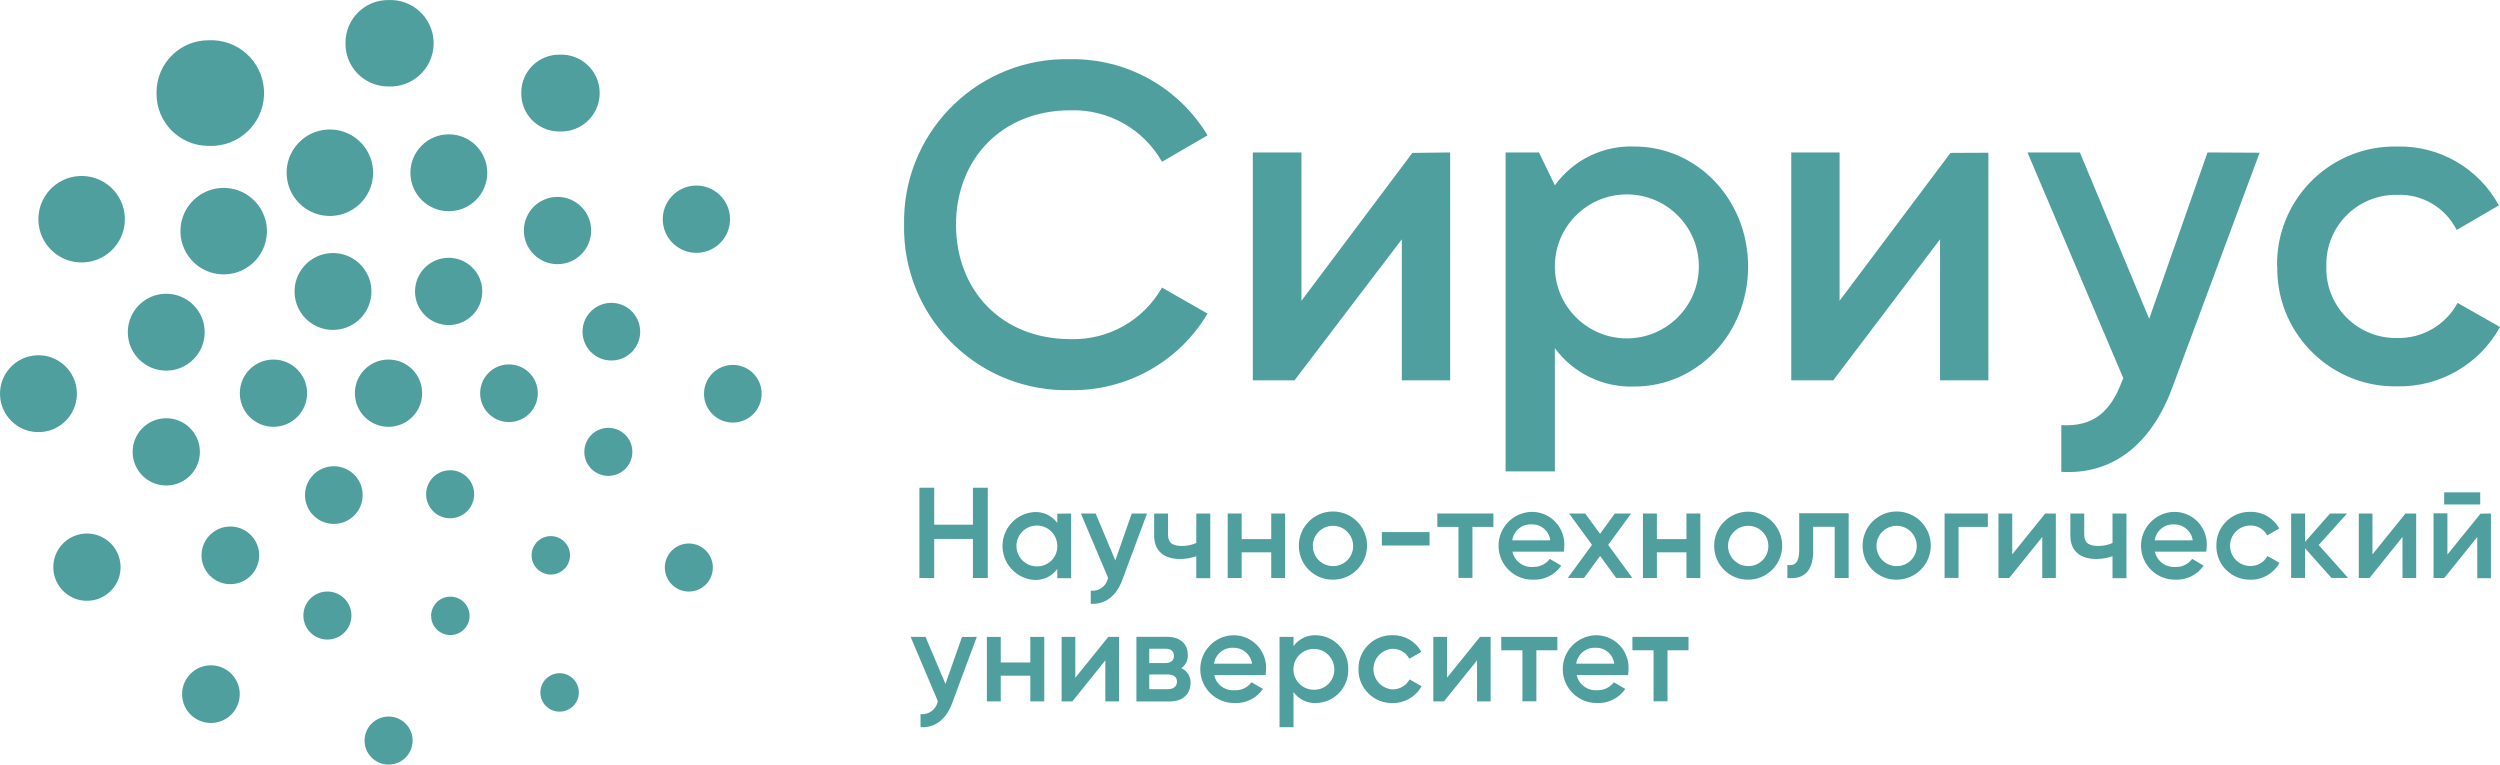 <?xml version="1.0" encoding="UTF-8"?> <svg xmlns="http://www.w3.org/2000/svg" id="Layer_2" data-name="Layer 2" viewBox="0 0 1422.128 434.945"><defs><style> .cls-1 { fill: #4f9f9f; } </style></defs><g id="_Слой_1" data-name="Слой 1"><g id="_Слой_2" data-name="Слой 2"><g id="_Слой_1-2" data-name="Слой 1-2"><path class="cls-1" d="M255.422,361.241c6.025,.418,11.248-4.126,11.666-10.151,.418-6.025-4.126-11.248-10.151-11.666-.505-.035-1.011-.035-1.515,0-6.025,.418-10.569,5.642-10.151,11.666,.378,5.442,4.709,9.773,10.151,10.151m57.145-34.434c6.025,.418,11.248-4.126,11.666-10.151,.418-6.025-4.126-11.248-10.151-11.666-.505-.035-1.011-.035-1.515,0-6.025,.418-10.569,5.642-10.151,11.666,.378,5.442,4.709,9.773,10.151,10.151m33.488-56.093c7.549,0,13.668-6.12,13.668-13.668s-6.12-13.668-13.668-13.668-13.668,6.12-13.668,13.668,6.12,13.668,13.668,13.668m.789-65.661c9.044,.513,16.791-6.403,17.304-15.448,.513-9.044-6.404-16.791-15.448-17.304-.618-.035-1.238-.035-1.856,0-9.044,.513-15.96,8.26-15.448,17.304,.472,8.328,7.12,14.976,15.448,15.448m-29.703-54.779c10.568,0,19.136-8.567,19.136-19.136s-8.567-19.136-19.136-19.136-19.136,8.567-19.136,19.136,8.567,19.136,19.136,19.136h0m-61.823-30.123c12.078,.002,21.871-9.788,21.873-21.866,.002-12.078-9.788-21.871-21.866-21.873h-.007c-12.078,.002-21.868,9.795-21.866,21.873,.002,12.075,9.791,21.864,21.866,21.866m-68.815,2.681c13.573,.628,25.086-9.867,25.714-23.44,.628-13.573-9.867-25.086-23.44-25.714-.758-.035-1.516-.035-2.274,0-13.573,.628-24.068,12.14-23.44,25.714,.587,12.694,10.746,22.853,23.44,23.44m-60.404,33.225c13.573,.628,25.086-9.867,25.714-23.44,.628-13.573-9.867-25.086-23.44-25.714-.758-.035-1.516-.035-2.274,0-13.573,.628-24.068,12.14-23.44,25.714,.587,12.694,10.746,22.853,23.44,23.44m-31.543,54.779c12.078,.002,21.871-9.788,21.873-21.866,.002-12.078-9.788-21.871-21.866-21.873h-.007c-12.078,.002-21.868,9.795-21.866,21.873,.002,12.075,9.791,21.864,21.866,21.866m0,65.346c10.568,.006,19.141-8.556,19.147-19.124,.006-10.568-8.556-19.141-19.124-19.147h-.023c-10.568,.006-19.131,8.579-19.124,19.147,.006,10.559,8.565,19.118,19.124,19.124m35.538,56.093c9.044,.513,16.791-6.403,17.304-15.448,.513-9.044-6.403-16.791-15.448-17.304-.618-.035-1.238-.035-1.856,0-9.044,.513-15.96,8.26-15.448,17.304,.472,8.328,7.119,14.976,15.448,15.448m56.146,31.543c7.549,0,13.668-6.12,13.668-13.668s-6.12-13.668-13.668-13.668-13.668,6.12-13.668,13.668,6.12,13.668,13.668,13.668h0m2.734-65.819c9.044,.513,16.791-6.403,17.304-15.448s-6.403-16.791-15.448-17.304c-.618-.035-1.238-.035-1.856,0-9.044,.513-15.96,8.26-15.448,17.304,.472,8.328,7.12,14.976,15.448,15.448m-33.435-55.199c10.568,.006,19.141-8.556,19.147-19.124,.006-10.568-8.556-19.141-19.124-19.147h-.023c-10.568,.006-19.131,8.579-19.124,19.147,.006,10.559,8.565,19.118,19.124,19.124m65.451,0c10.568,.006,19.141-8.556,19.147-19.124,.006-10.568-8.556-19.141-19.124-19.147h-.023c-10.568,.006-19.131,8.579-19.124,19.147,.006,10.559,8.565,19.118,19.124,19.124m-32.647-55.147c12.064,.592,22.323-8.708,22.915-20.771,.592-12.064-8.708-22.323-20.771-22.915-.714-.035-1.43-.035-2.144,0-12.064,.592-21.363,10.851-20.771,22.915,.551,11.235,9.536,20.22,20.771,20.771m66.87-2.734c10.568,0,19.136-8.567,19.136-19.136s-8.567-19.136-19.136-19.136h0c-10.568,0-19.136,8.567-19.136,19.136s8.567,19.136,19.136,19.136m33.383,55.147c9.044,.513,16.791-6.403,17.304-15.448s-6.403-16.791-15.448-17.304c-.618-.035-1.238-.035-1.856,0-9.044,.513-15.96,8.26-15.448,17.304,.472,8.328,7.12,14.976,15.448,15.448m-33.383,54.726c7.534,.468,14.022-5.26,14.489-12.795,.468-7.534-5.26-14.022-12.795-14.489-.564-.035-1.13-.035-1.695,0-7.534,.468-13.263,6.955-12.795,14.489,.427,6.882,5.913,12.367,12.795,12.795m-136.159,116.445c9.044,.513,16.791-6.404,17.304-15.448,.513-9.044-6.404-16.791-15.448-17.304-.618-.035-1.238-.035-1.856,0-9.044,.513-15.96,8.26-15.448,17.304,.472,8.328,7.12,14.976,15.448,15.448m-70.603-69.499c10.554,.554,19.558-7.553,20.112-18.107,.554-10.554-7.553-19.558-18.107-20.112-.668-.035-1.337-.035-2.005,0-10.554,.554-18.661,9.558-18.107,20.112,.513,9.78,8.327,17.594,18.107,18.107m-27.652-95.942c12.064,.592,22.323-8.708,22.915-20.771,.592-12.064-8.708-22.323-20.771-22.915-.714-.035-1.43-.035-2.144,0C8.734,202.701-.565,212.96,.027,225.024c.551,11.235,9.536,20.22,20.771,20.771m24.498-96.52c13.573,.628,25.086-9.867,25.714-23.44,.628-13.573-9.867-25.086-23.44-25.714-.758-.035-1.516-.035-2.274,0-13.573,.628-24.068,12.14-23.44,25.714,.587,12.694,10.746,22.853,23.44,23.44M118.895,82.983c16.593,.694,30.607-12.194,31.301-28.787,.694-16.593-12.194-30.607-28.787-31.301-.838-.035-1.676-.035-2.514,0-16.375-.118-29.745,13.061-29.863,29.436-.002,.212,0,.423,.002,.635-.233,16.345,12.828,29.783,29.173,30.016,.229,.003,.458,.004,.688,.002m102.04-33.803c13.573,.628,25.086-9.867,25.714-23.44C247.277,12.167,236.783,.654,223.209,.026c-.758-.035-1.516-.035-2.274,0-13.384-.089-24.307,10.69-24.395,24.074-.001,.176,0,.353,.002,.529-.174,13.384,10.534,24.375,23.917,24.549,.159,.002,.317,.003,.476,.002m97.256,25.602c12.064,.592,22.323-8.708,22.915-20.771,.592-12.064-8.708-22.323-20.771-22.915-.714-.035-1.43-.035-2.144,0-11.904-.059-21.602,9.543-21.661,21.446,0,.141,0,.282,.002,.423-.175,11.874,9.309,21.641,21.183,21.815,.159,.002,.317,.003,.476,.002m76.964,69.026c10.554,.554,19.558-7.553,20.112-18.107,.554-10.554-7.553-19.558-18.107-20.112-.668-.035-1.337-.035-2.005,0-10.554,.554-18.661,9.558-18.107,20.112,.513,9.78,8.327,17.594,18.107,18.107m21.712,96.573c9.059,.007,16.408-7.331,16.414-16.39,.007-9.059-7.331-16.408-16.39-16.414h-.025c-9.059,.007-16.397,7.356-16.39,16.414,.007,9.049,7.341,16.383,16.39,16.39m-25.865,96.1c7.534,.468,14.022-5.26,14.489-12.795,.468-7.534-5.26-14.022-12.795-14.489-.564-.035-1.13-.035-1.695,0-7.534,.468-13.263,6.955-12.795,14.489,.427,6.882,5.913,12.367,12.795,12.795m-72.706,68.342c6.039,.025,10.955-4.851,10.979-10.89,.025-6.039-4.851-10.955-10.89-10.979s-10.955,4.851-10.979,10.89c0,.155,.002,.31,.008,.465,.171,5.878,5.002,10.545,10.882,10.514m-97.256,30.123c-7.549-.008-13.662-6.134-13.654-13.683,.008-7.538,6.116-13.647,13.654-13.654,7.549-.008,13.675,6.105,13.683,13.654,.008,7.549-6.105,13.675-13.654,13.683h-.028"></path><path class="cls-1" d="M514.281,127.826c-.974,51.004,39.584,93.14,90.587,94.113,1.347,.026,2.694,.022,4.04-.011,31.928,.527,61.695-16.081,78.015-43.529l-25.917-14.825c-10.572,18.693-30.632,29.989-52.098,29.335-39.165,0-65.083-27.757-65.083-65.083s26.075-65.083,65.083-65.083c21.455-.665,41.512,10.609,52.098,29.282l25.917-15.035c-16.42-27.318-46.146-43.824-78.015-43.318-50.997-1.258-93.359,39.063-94.617,90.061-.034,1.364-.037,2.729-.01,4.094m310.641-41.11V216.356h-27.495v-80.223l-61.035,80.223h-23.709V86.716h27.652v84.376l63.085-84.113,21.501-.263Zm141.468,64.82c0-22.618-18.335-40.953-40.953-40.953s-40.953,18.335-40.953,40.953,18.335,40.953,40.953,40.953,40.953-18.335,40.953-40.953m28.02,0c0,38.692-29.282,68.342-64.557,68.342-17.803,.692-34.793-7.479-45.369-21.817v70.077h-28.02V86.716h18.978l9.042,18.715c10.462-14.504,27.5-22.796,45.369-22.08,35.275,0,64.557,29.808,64.557,68.342m136.684-64.82V216.356h-27.495v-80.223l-60.772,80.223h-23.867V86.716h27.495v84.376l63.085-84.113,21.554-.105Zm154.296,0l-49.732,133.793c-12.196,32.962-34.749,49.522-63.085,47.734v-26.548c18.137,.999,28.02-7.518,34.487-24.919l.789-1.787-54.516-128.431h29.808l39.428,94.628,33.172-94.628,29.65,.158Zm9.936,64.82c-.792-36.952,28.521-67.55,65.472-68.342,.957-.021,1.913-.021,2.87,0,24.031-.566,46.358,12.363,57.828,33.488l-24.025,13.984c-6.382-12.782-19.689-20.609-33.961-19.977-21.831-.358-39.818,17.049-40.176,38.88-.01,.603-.006,1.207,.012,1.81-.671,21.823,16.477,40.058,38.3,40.729,.621,.019,1.243,.024,1.864,.013,14.345,.385,27.684-7.342,34.487-19.977l24.13,13.721c-11.682,21.206-34.147,34.2-58.354,33.751-37.011,.733-67.609-28.676-68.342-65.687-.017-.885-.017-1.77,0-2.655"></path><polygon class="cls-1" points="561.91 277.443 561.91 328.805 553.447 328.805 553.447 306.567 531.419 306.567 531.419 328.805 523.008 328.805 523.008 277.443 531.419 277.443 531.419 298.471 553.447 298.471 553.447 277.443 561.91 277.443"></polygon><path class="cls-1" d="M601.444,310.457c-.058-6.416-5.307-11.571-11.723-11.513-6.416,.058-11.571,5.307-11.513,11.723,.058,6.375,5.242,11.513,11.617,11.513,6.27,.149,11.473-4.814,11.621-11.083,.005-.213,.004-.427-.003-.64m7.886-18.347v36.8h-7.886v-5.257c-2.963,4.096-7.775,6.443-12.827,6.256-10.67-.557-18.868-9.658-18.312-20.328,.516-9.891,8.42-17.795,18.312-18.312,5.04-.19,9.846,2.134,12.827,6.203v-5.257l7.886-.105Z"></path><path class="cls-1" d="M652.49,292.11l-14.089,37.851c-3.47,9.305-9.831,13.984-17.927,13.511v-7.465c4.568,.512,8.785-2.504,9.778-6.992v-.526l-15.403-36.379h8.411l11.198,26.706,9.358-26.706h8.674Z"></path><path class="cls-1" d="M688.449,292.11v36.8h-7.938v-12.512c-2.97,1.055-6.1,1.589-9.252,1.577-8.884,0-14.72-4.311-14.72-13.248v-12.617h7.886v11.881c0,5.257,3.154,6.571,7.886,6.571,2.823,.038,5.621-.536,8.201-1.682v-16.77h7.938Z"></path><polygon class="cls-1" points="731.031 292.11 731.031 328.805 723.145 328.805 723.145 314.19 706.323 314.19 706.323 328.805 698.385 328.805 698.385 292.11 706.323 292.11 706.323 306.672 723.145 306.672 723.145 292.11 731.031 292.11"></polygon><path class="cls-1" d="M769.723,310.457c-.058-6.329-5.236-11.413-11.565-11.355-6.329,.058-11.413,5.236-11.355,11.565,.058,6.288,5.171,11.355,11.46,11.355,6.242,.089,11.374-4.899,11.462-11.141,.002-.142,.001-.283-.002-.425m-30.859,0c-.058-10.713,8.58-19.445,19.293-19.504,10.713-.058,19.445,8.58,19.504,19.293,.058,10.713-8.58,19.445-19.293,19.504-.035,0-.07,0-.105,0-10.597,.116-19.281-8.38-19.398-18.977-.001-.106-.001-.211,0-.317"></path><rect class="cls-1" x="786.073" y="302.677" width="27.127" height="7.623"></rect><polygon class="cls-1" points="849.526 299.733 837.592 299.733 837.592 328.752 829.654 328.752 829.654 299.733 817.615 299.733 817.615 292.11 849.526 292.11 849.526 299.733"></polygon><path class="cls-1" d="M881.857,307.356c-.601-5.3-5.184-9.241-10.514-9.042-5.495-.355-10.333,3.589-11.092,9.042h21.607Zm-9.778,15.14c3.733,.141,7.294-1.57,9.515-4.574l6.519,3.838c-3.623,5.262-9.705,8.283-16.087,7.991-10.656,.16-19.423-8.349-19.583-19.004-.16-10.656,8.349-19.423,19.004-19.583,10.191,.017,18.438,8.292,18.421,18.483,0,.288-.008,.575-.022,.863-.007,1.109-.095,2.216-.263,3.312h-29.229c1.17,5.428,6.19,9.143,11.723,8.674"></path><polygon class="cls-1" points="919.34 328.752 910.245 316.24 901.045 328.752 891.846 328.752 905.619 309.932 892.581 292.11 901.729 292.11 910.193 303.676 918.604 292.11 927.857 292.11 914.819 309.984 928.54 328.752 919.34 328.752"></polygon><polygon class="cls-1" points="967.232 292.11 967.232 328.805 959.347 328.805 959.347 314.19 942.524 314.19 942.524 328.805 934.586 328.805 934.586 292.11 942.524 292.11 942.524 306.672 959.347 306.672 959.347 292.11 967.232 292.11"></polygon><path class="cls-1" d="M1005.924,310.457c-.058-6.329-5.236-11.413-11.565-11.355-6.329,.058-11.413,5.236-11.355,11.565,.058,6.288,5.171,11.355,11.46,11.355,6.242,.089,11.374-4.899,11.462-11.141,.002-.142,.001-.283-.002-.425m-30.807,0c-.029-10.685,8.609-19.37,19.293-19.399,10.685-.029,19.37,8.609,19.399,19.293,.029,10.685-8.609,19.37-19.293,19.399-.017,0-.035,0-.053,0-10.568,.116-19.229-8.356-19.346-18.924-.001-.123-.002-.247,0-.37"></path><path class="cls-1" d="M1051.608,328.805h-7.938v-29.124h-12.249v13.668c0,12.039-5.625,16.297-14.667,15.456v-7.412c4.311,.683,6.729-1.472,6.729-8.411v-21.028h28.125v36.852Z"></path><path class="cls-1" d="M1090.353,310.457c-.058-6.329-5.236-11.413-11.565-11.355-6.329,.058-11.413,5.236-11.355,11.565,.058,6.288,5.171,11.355,11.46,11.355,6.242,.089,11.374-4.899,11.462-11.141,.002-.142,.001-.283-.002-.425m-30.807,0c-.058-10.713,8.58-19.445,19.293-19.503,10.713-.058,19.445,8.58,19.503,19.293,.058,10.713-8.58,19.445-19.293,19.503-.052,0-.105,0-.157,0-10.568,.116-19.229-8.356-19.346-18.924-.001-.123-.002-.247,0-.37"></path><polygon class="cls-1" points="1130.78 299.733 1114.115 299.733 1114.115 328.752 1106.177 328.752 1106.177 292.11 1130.78 292.11 1130.78 299.733"></polygon><polygon class="cls-1" points="1169.472 292.11 1169.472 328.805 1161.745 328.805 1161.745 305.463 1142.924 328.805 1136.826 328.805 1136.826 292.11 1144.659 292.11 1144.659 315.347 1163.427 292.11 1169.472 292.11"></polygon><path class="cls-1" d="M1209.637,292.11v36.8h-7.938v-12.512c-2.97,1.055-6.1,1.589-9.252,1.577-8.884,0-14.72-4.311-14.72-13.248v-12.617h7.886v11.881c0,5.257,3.154,6.571,7.886,6.571,2.823,.038,5.621-.536,8.201-1.682v-16.77h7.938Z"></path><path class="cls-1" d="M1247.33,307.356c-.739-5.226-5.237-9.094-10.514-9.042-5.495-.355-10.333,3.589-11.092,9.042h21.607Zm-9.778,15.14c3.72,.152,7.271-1.564,9.463-4.574l6.519,3.838c-3.606,5.253-9.668,8.274-16.034,7.991-10.656,.16-19.423-8.349-19.583-19.004-.16-10.656,8.349-19.423,19.004-19.583,10.191,.017,18.438,8.292,18.421,18.483,0,.288-.008,.575-.022,.863-.024,1.11-.13,2.217-.315,3.312h-29.177c1.17,5.428,6.19,9.143,11.723,8.674"></path><path class="cls-1" d="M1260.788,310.457c-.207-10.45,8.098-19.089,18.548-19.296,.284-.006,.567-.005,.851,.002,6.792-.157,13.102,3.495,16.35,9.463l-6.834,3.943c-1.868-3.56-5.602-5.744-9.62-5.625-6.358,0-11.513,5.155-11.513,11.513s5.155,11.513,11.513,11.513c4.064,.082,7.835-2.107,9.778-5.678l6.834,3.89c-3.299,6.007-9.655,9.692-16.507,9.568-10.479,.234-19.163-8.071-19.397-18.55-.006-.248-.006-.496-.002-.743"></path><polygon class="cls-1" points="1326.239 328.752 1311.204 311.824 1311.204 328.752 1303.318 328.752 1303.318 292.11 1311.204 292.11 1311.204 308.302 1325.45 292.11 1335.123 292.11 1318.984 310.037 1335.702 328.752 1326.239 328.752"></polygon><polygon class="cls-1" points="1374.446 292.11 1374.446 328.805 1366.666 328.805 1366.666 305.463 1347.898 328.805 1341.8 328.805 1341.8 292.11 1349.58 292.11 1349.58 315.347 1368.348 292.11 1374.446 292.11"></polygon><path class="cls-1" d="M1390.375,280.071h20.503v6.887h-20.503v-6.887Zm26.601,12.039v36.8h-7.781v-23.447l-18.768,23.341h-6.098v-36.8h7.886v23.447l18.82-23.236,5.941-.105Z"></path><path class="cls-1" d="M555.655,362.292l-14.089,37.851c-3.47,9.305-9.831,13.984-17.927,13.511v-7.413c4.577,.483,8.787-2.55,9.778-7.044v-.526l-15.403-36.379h8.464l11.355,26.759,9.41-26.706,8.411-.053Z"></path><polygon class="cls-1" points="594.031 362.292 594.031 398.987 586.093 398.987 586.093 384.372 569.27 384.372 569.27 398.987 561.385 398.987 561.385 362.292 569.27 362.292 569.27 376.855 586.093 376.855 586.093 362.292 594.031 362.292"></polygon><polygon class="cls-1" points="636.561 362.292 636.561 398.987 628.781 398.987 628.781 375.645 610.013 398.987 603.915 398.987 603.915 362.292 611.695 362.292 611.695 385.529 630.463 362.292 636.561 362.292"></polygon><path class="cls-1" d="M669.523,387.737c0-2.576-1.84-4.048-5.257-4.048h-10.514v8.359h10.514c3.207,0,5.257-1.525,5.257-4.311m-15.771-18.715v8.149h9.147c3.154,0,4.889-1.419,4.889-4.101s-1.787-4.048-4.889-4.048h-9.147Zm23.499,19.504c0,5.888-3.995,10.514-11.986,10.514h-18.82v-36.8h17.348c7.781,0,11.881,4.311,11.881,10.094,.227,3.06-1.171,6.014-3.68,7.781,3.32,1.45,5.408,4.791,5.257,8.411"></path><path class="cls-1" d="M712.211,377.538c-.739-5.226-5.237-9.094-10.514-9.042-5.495-.355-10.333,3.589-11.092,9.042h21.607Zm-9.778,15.088c3.713,.173,7.265-1.524,9.463-4.521l6.519,3.785c-3.587,5.281-9.656,8.326-16.034,8.043-10.656,.174-19.435-8.323-19.609-18.978-.174-10.656,8.323-19.435,18.978-19.609,10.22,.018,18.49,8.318,18.471,18.538,0,.269-.007,.539-.019,.808-.024,1.11-.13,2.217-.315,3.312h-29.177c1.151,5.434,6.193,9.143,11.723,8.622"></path><path class="cls-1" d="M758.999,380.64c-.058-6.416-5.307-11.571-11.723-11.513-6.416,.058-11.571,5.307-11.512,11.723,.058,6.375,5.242,11.513,11.617,11.513,6.27,.149,11.473-4.814,11.621-11.083,.005-.213,.004-.427-.003-.64m7.938,0c.322,10.331-7.792,18.967-18.123,19.289-.057,.002-.114,.003-.171,.005-5.042,.199-9.853-2.127-12.827-6.203v19.924h-7.938v-51.362h7.938v5.257c2.962-4.091,7.781-6.421,12.827-6.203,10.362,.257,18.554,8.866,18.296,19.228,0,.022-.001,.044-.002,.066"></path><path class="cls-1" d="M772.772,380.64c-.207-10.45,8.098-19.089,18.548-19.296,.284-.006,.567-.005,.851,.002,6.792-.157,13.102,3.495,16.35,9.463l-6.834,3.943c-1.853-3.58-5.59-5.786-9.62-5.678-6.373,.43-11.19,5.946-10.76,12.319,.39,5.773,4.987,10.37,10.76,10.76,4.064,.082,7.835-2.107,9.778-5.678l6.834,3.89c-3.316,5.99-9.661,9.668-16.507,9.568-10.479,.234-19.163-8.071-19.397-18.55-.006-.248-.006-.496-.002-.743"></path><polygon class="cls-1" points="847.949 362.292 847.949 398.987 840.221 398.987 840.221 375.645 821.4 398.987 815.355 398.987 815.355 362.292 823.135 362.292 823.135 385.529 841.903 362.292 847.949 362.292"></polygon><polygon class="cls-1" points="885.905 369.915 873.971 369.915 873.971 398.934 866.033 398.934 866.033 369.915 853.994 369.915 853.994 362.292 885.905 362.292 885.905 369.915"></polygon><path class="cls-1" d="M918.236,377.538c-.601-5.3-5.184-9.241-10.514-9.042-5.495-.355-10.333,3.589-11.092,9.042h21.607Zm-9.673,15.088c3.707,.145,7.247-1.546,9.463-4.521l6.519,3.785c-3.584,5.257-9.624,8.297-15.982,8.043-10.656,.16-19.423-8.349-19.583-19.004-.16-10.656,8.349-19.423,19.004-19.583,10.191,.017,18.438,8.292,18.421,18.483,0,.288-.008,.575-.022,.863-.007,1.109-.095,2.216-.263,3.312h-29.229c1.19,5.386,6.173,9.067,11.671,8.622"></path><polygon class="cls-1" points="960.503 369.915 948.569 369.915 948.569 398.934 940.631 398.934 940.631 369.915 928.593 369.915 928.593 362.292 960.503 362.292 960.503 369.915"></polygon></g></g></g></svg> 